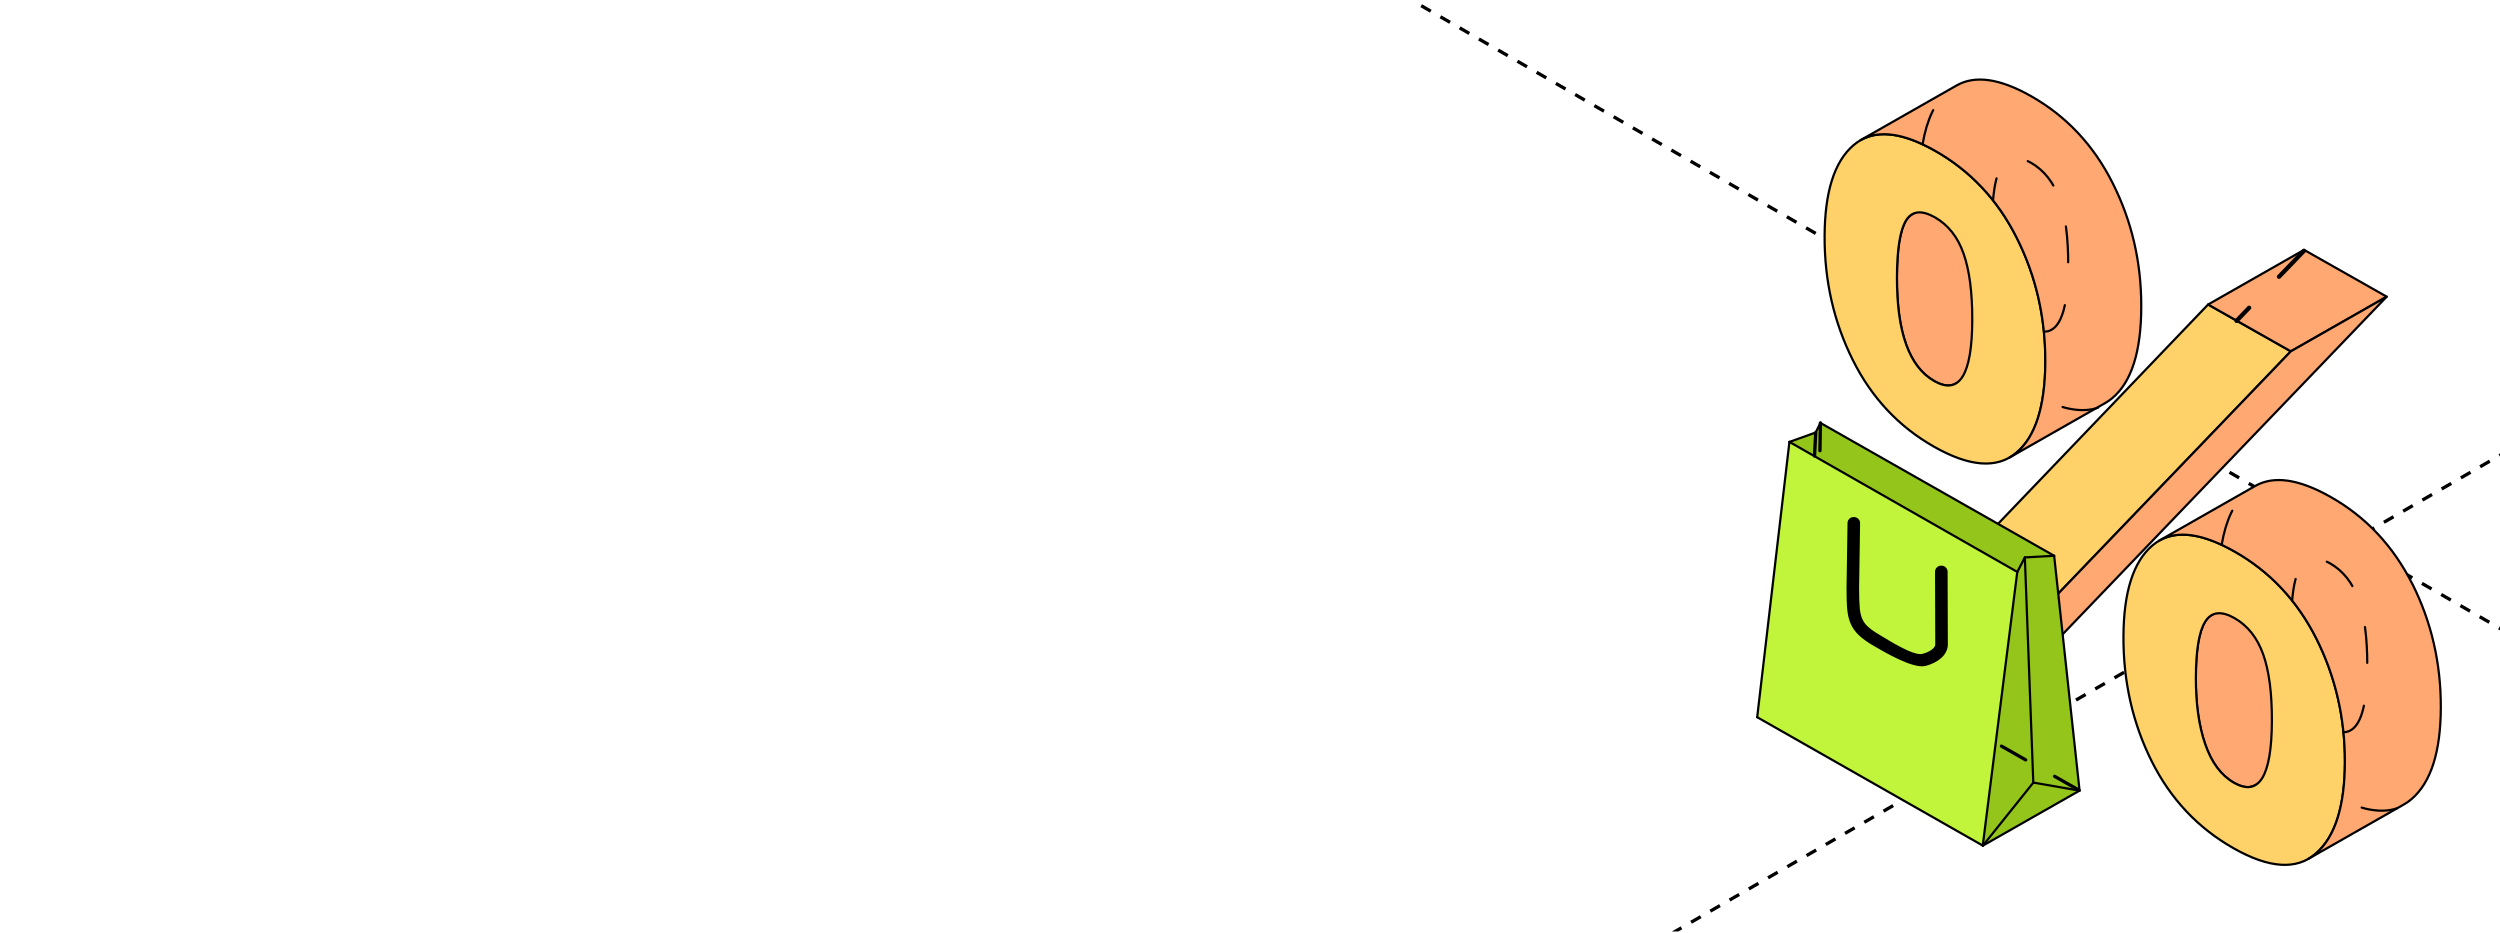 <?xml version="1.0" encoding="UTF-8"?> <svg xmlns="http://www.w3.org/2000/svg" width="450" height="168" viewBox="0 0 450 168" fill="none"><g clip-path="url(#clip0_3884_2718)"><path d="M-198 -260.958L1043.63 455.811" stroke="black" stroke-width="0.6" stroke-linejoin="round" stroke-dasharray="2 2"></path><path d="M1044 -260.958L-197.626 455.811" stroke="black" stroke-width="0.6" stroke-linejoin="round" stroke-dasharray="2 2"></path><path d="M365.447 58.764C360.933 56.208 358.694 49.999 358.72 40.111C358.733 35.024 359.267 31.607 360.348 29.862C360.666 29.35 361.034 28.964 361.467 28.727L344.197 38.565C343.764 38.814 343.396 39.188 343.078 39.7C342.009 41.445 341.463 44.862 341.45 49.949C341.424 59.837 343.663 66.046 348.177 68.602C349.729 69.475 351.013 69.624 352.031 69.038L369.301 59.201C368.283 59.787 366.999 59.637 365.447 58.764Z" fill="#FFA871" stroke="black" stroke-width="0.4" stroke-miterlimit="10" stroke-linecap="round" stroke-linejoin="round"></path><path d="M419.369 131.043C417.067 129.747 415.337 127.44 414.205 124.148C413.061 120.856 412.501 116.866 412.514 112.178C412.527 107.178 413.086 103.799 414.205 102.041C414.536 101.517 414.918 101.131 415.35 100.882L398.08 110.719C397.648 110.969 397.254 111.355 396.935 111.879C395.817 113.637 395.257 117.028 395.244 122.016C395.231 126.704 395.791 130.694 396.935 133.986C398.08 137.278 399.797 139.584 402.099 140.894C403.637 141.766 404.922 141.916 405.939 141.33L423.209 131.492C422.192 132.078 420.907 131.929 419.369 131.056V131.043Z" fill="#FFA871" stroke="black" stroke-width="0.4" stroke-miterlimit="10" stroke-linecap="round" stroke-linejoin="round"></path><path d="M362.916 81.52C359.458 84.4 354.523 84.038 348.152 80.422C341.781 76.819 336.884 71.595 333.489 64.774C330.093 57.966 328.402 50.56 328.428 42.567C328.453 34.587 330.17 29.113 333.603 26.159C337.024 23.203 341.933 23.527 348.304 27.131C354.676 30.734 359.597 35.971 363.031 42.816C366.477 49.662 368.181 57.081 368.169 65.061C368.143 73.14 366.401 78.639 362.929 81.52H362.916ZM341.45 49.949C341.424 59.837 343.663 66.046 348.177 68.602C352.692 71.158 354.968 67.505 355.007 57.617C355.019 52.629 354.498 48.639 353.442 45.647C352.387 42.642 350.657 40.472 348.266 39.113C345.875 37.767 344.146 37.954 343.078 39.699C342.01 41.445 341.463 44.862 341.45 49.949Z" fill="#FED169" stroke="black" stroke-width="0.4" stroke-miterlimit="10" stroke-linecap="round" stroke-linejoin="round"></path><path d="M380.288 32.979C376.855 26.133 371.933 20.897 365.562 17.293C359.966 14.126 355.502 13.49 352.183 15.385L334.913 25.223C338.245 23.328 342.696 23.964 348.292 27.131C354.663 30.735 359.585 35.971 363.018 42.816C366.465 49.662 368.169 57.081 368.156 65.061C368.131 73.141 366.388 78.639 362.916 81.52C362.535 81.844 362.128 82.118 361.696 82.368L378.966 72.53C379.385 72.293 379.792 72.006 380.186 71.682C383.658 68.801 385.413 63.315 385.426 55.223C385.451 47.243 383.735 39.824 380.288 32.979Z" fill="#FFA871" stroke="black" stroke-width="0.4" stroke-miterlimit="10" stroke-linecap="round" stroke-linejoin="round"></path><path d="M416.965 114.959C420.399 121.804 422.115 129.223 422.09 137.203C422.065 145.183 420.322 150.657 416.85 153.649C413.379 156.642 408.457 156.317 402.073 152.702C395.613 149.048 390.679 143.799 387.283 136.978C383.887 130.158 382.196 122.702 382.221 114.634C382.247 106.642 383.964 101.168 387.398 98.213C390.818 95.258 395.765 95.607 402.226 99.26C408.61 102.877 413.518 108.113 416.965 114.946V114.959ZM402.111 140.894C406.638 143.462 408.902 139.747 408.94 129.772C408.953 124.771 408.444 120.794 407.376 117.789C406.308 114.796 404.591 112.614 402.2 111.256C399.822 109.909 398.054 110.121 396.948 111.879C395.829 113.637 395.269 117.028 395.257 122.016C395.244 126.704 395.803 130.694 396.948 133.986C398.093 137.278 399.809 139.584 402.111 140.894Z" fill="#FED169" stroke="black" stroke-width="0.4" stroke-miterlimit="10" stroke-linecap="round" stroke-linejoin="round"></path><path d="M434.223 105.121C430.776 98.275 425.867 93.039 419.483 89.435C413.799 86.218 409.284 85.57 405.952 87.465L388.682 97.303C392.014 95.395 396.528 96.056 402.213 99.273C408.597 102.889 413.506 108.126 416.952 114.959C420.386 121.804 422.103 129.223 422.078 137.203C422.052 145.183 420.31 150.656 416.838 153.649C416.418 154.011 415.973 154.322 415.502 154.597C421.263 151.317 427.012 148.038 432.773 144.759C433.243 144.497 433.688 144.173 434.108 143.811C437.567 140.819 439.322 135.345 439.347 127.365C439.373 119.373 437.656 111.954 434.223 105.108V105.121Z" fill="#FFA871" stroke="black" stroke-width="0.4" stroke-miterlimit="10" stroke-linecap="round" stroke-linejoin="round"></path><path d="M431.459 145.492C428.806 146.4 425.459 145.856 421.586 144.042M399.9 98.074C400.641 93.626 402.195 90.38 404.568 88.338C404.654 88.263 404.742 88.19 404.831 88.12M421.884 131.804C424.678 131.704 426.081 127.731 426.11 119.896C426.123 114.896 425.615 110.919 424.546 107.914C423.478 104.921 421.761 102.739 419.371 101.38C416.992 100.034 415.225 100.245 414.118 102.004C413.333 103.237 412.823 105.275 412.585 108.103" stroke="black" stroke-width="0.4" stroke-miterlimit="10" stroke-linecap="round" stroke-linejoin="round" stroke-dasharray="6.46 7.76"></path><path d="M377.626 73.388C374.973 74.296 371.626 73.753 367.754 71.939M346.067 25.971C346.809 21.523 348.362 18.277 350.735 16.235C350.822 16.16 350.91 16.087 350.998 16.016M368.051 59.701C370.845 59.601 372.248 55.627 372.278 47.793C372.291 42.793 371.782 38.816 370.714 35.81C369.645 32.818 367.929 30.636 365.538 29.277C363.16 27.93 361.392 28.142 360.286 29.9C359.5 31.134 358.991 33.171 358.752 35.999" stroke="black" stroke-width="0.4" stroke-miterlimit="10" stroke-linecap="round" stroke-linejoin="round" stroke-dasharray="6.46 7.76"></path><path d="M397.456 54.812L412.348 63.24L352.946 125.123L338.322 116.557L397.456 54.812Z" fill="#FED169" stroke="black" stroke-width="0.4" stroke-miterlimit="10" stroke-linecap="round" stroke-linejoin="round"></path><path d="M397.457 54.812L414.727 44.974L429.606 53.403L412.348 63.24L397.457 54.812Z" fill="#FFA871" stroke="black" stroke-width="0.4" stroke-miterlimit="10" stroke-linecap="round" stroke-linejoin="round"></path><path d="M412.348 63.24L429.606 53.403L370.204 115.285L352.946 125.123L412.348 63.24Z" fill="#FFA871" stroke="black" stroke-width="0.4" stroke-miterlimit="10" stroke-linecap="round" stroke-linejoin="round"></path><path d="M414.704 45.155L402.576 57.753" stroke="black" stroke-width="0.776" stroke-miterlimit="10" stroke-linecap="round" stroke-linejoin="round" stroke-dasharray="6.46 7.76"></path><path d="M370.131 115.344L365.014 112.407" stroke="black" stroke-width="0.776" stroke-miterlimit="10" stroke-linecap="round" stroke-linejoin="round" stroke-dasharray="6.46 7.76"></path><path d="M363.109 102.946L356.904 152.203L316.3 129.105L322.11 79.55L363.109 102.946Z" fill="#C0F53B"></path><path d="M356.92 152.201L374.328 142.311L369.744 100.062L364.454 100.347L363.088 102.937L356.92 152.201Z" fill="#94C51A"></path><path d="M322.096 79.522L363.1 102.946L364.488 100.346L369.736 100.042L327.686 76.147L326.805 77.848L322.096 79.522Z" fill="#94C51A"></path><path d="M364.483 100.347L365.991 140.877L374.316 142.31L369.749 100.045L364.483 100.347Z" fill="#94C51A"></path><path d="M374.177 142.214L359.303 133.757" stroke="black" stroke-width="0.6" stroke-miterlimit="10" stroke-linecap="round" stroke-linejoin="round" stroke-dasharray="5 6"></path><path d="M327.674 76.124L327.563 82.654" stroke="black" stroke-width="0.6" stroke-miterlimit="10" stroke-linecap="round" stroke-linejoin="round" stroke-dasharray="5 6"></path><path d="M326.828 77.874L326.615 82.082" stroke="black" stroke-width="0.6" stroke-miterlimit="10" stroke-linecap="round" stroke-linejoin="round" stroke-dasharray="5 6"></path><path d="M363.111 102.95L322.097 79.547" stroke="black" stroke-width="0.4" stroke-miterlimit="10" stroke-linecap="round" stroke-linejoin="round"></path><path d="M369.742 100.041L327.678 76.13" stroke="black" stroke-width="0.4" stroke-miterlimit="10" stroke-linecap="round" stroke-linejoin="round"></path><path d="M322.097 79.547L316.295 129.087" stroke="black" stroke-width="0.4" stroke-miterlimit="10" stroke-linecap="round" stroke-linejoin="round"></path><path d="M363.109 102.951L356.896 152.207" stroke="black" stroke-width="0.4" stroke-miterlimit="10" stroke-linecap="round" stroke-linejoin="round"></path><path d="M356.914 152.217L316.294 129.099" stroke="black" stroke-width="0.4" stroke-miterlimit="10" stroke-linecap="round" stroke-linejoin="round"></path><path d="M356.914 152.217L374.322 142.308" stroke="black" stroke-width="0.4" stroke-miterlimit="10" stroke-linecap="round" stroke-linejoin="round"></path><path d="M374.322 142.308L369.746 100.043" stroke="black" stroke-width="0.4" stroke-miterlimit="10" stroke-linecap="round" stroke-linejoin="round"></path><path d="M322.104 79.541L326.812 77.856" stroke="black" stroke-width="0.4" stroke-miterlimit="10" stroke-linecap="round" stroke-linejoin="round"></path><path d="M327.67 76.133L326.818 77.854" stroke="black" stroke-width="0.4" stroke-miterlimit="10" stroke-linecap="round" stroke-linejoin="round"></path><path d="M369.749 100.045L364.478 100.336" stroke="black" stroke-width="0.4" stroke-miterlimit="10" stroke-linecap="round" stroke-linejoin="round"></path><path d="M363.109 102.95L364.472 100.336" stroke="black" stroke-width="0.4" stroke-miterlimit="10" stroke-linecap="round" stroke-linejoin="round"></path><path d="M374.313 142.315L365.996 140.865" stroke="black" stroke-width="0.4" stroke-miterlimit="10" stroke-linecap="round" stroke-linejoin="round"></path><path d="M356.931 152.192L365.994 140.876" stroke="black" stroke-width="0.4" stroke-miterlimit="10" stroke-linecap="round" stroke-linejoin="round"></path><path d="M364.473 100.365L365.994 140.871" stroke="black" stroke-width="0.4" stroke-miterlimit="10" stroke-linecap="round" stroke-linejoin="round"></path><path d="M333.657 93.266C333.163 93.266 332.76 93.658 332.753 94.145C332.71 97.412 332.618 102.564 332.575 105.83C332.574 105.835 332.575 105.84 332.575 105.845C332.585 109.257 332.686 110.699 333.271 112.106C333.934 113.701 335.196 114.82 337.405 116.105C339.247 117.177 344.417 120.234 346.558 119.669C347.612 119.391 348.528 118.95 349.22 118.35C349.908 117.754 350.406 116.955 350.411 116.023C350.412 115.771 350.369 102.932 350.369 102.905C350.367 102.415 349.963 102.017 349.466 102.017C349.451 102.017 349.423 102.017 349.409 102.017C348.909 102.017 348.504 102.418 348.505 102.911C348.505 102.93 348.548 115.789 348.547 116.012C348.546 116.279 348.408 116.614 347.988 116.976C347.572 117.334 346.912 117.676 346.076 117.896C344.35 118.352 339.664 115.287 338.348 114.522C336.248 113.3 335.437 112.478 334.994 111.413C334.579 110.414 334.449 109.256 334.438 105.854C334.438 105.849 334.438 105.844 334.438 105.839C334.481 102.569 334.574 97.431 334.617 94.169C334.623 93.673 334.217 93.266 333.713 93.266C333.699 93.266 333.671 93.266 333.657 93.266Z" fill="black" stroke="black" stroke-width="0.4" stroke-miterlimit="10" stroke-linejoin="round"></path></g><defs><clipPath id="clip0_3884_2718"><rect y="0.667" width="450" height="167" rx="16" fill="white"></rect></clipPath></defs></svg> 